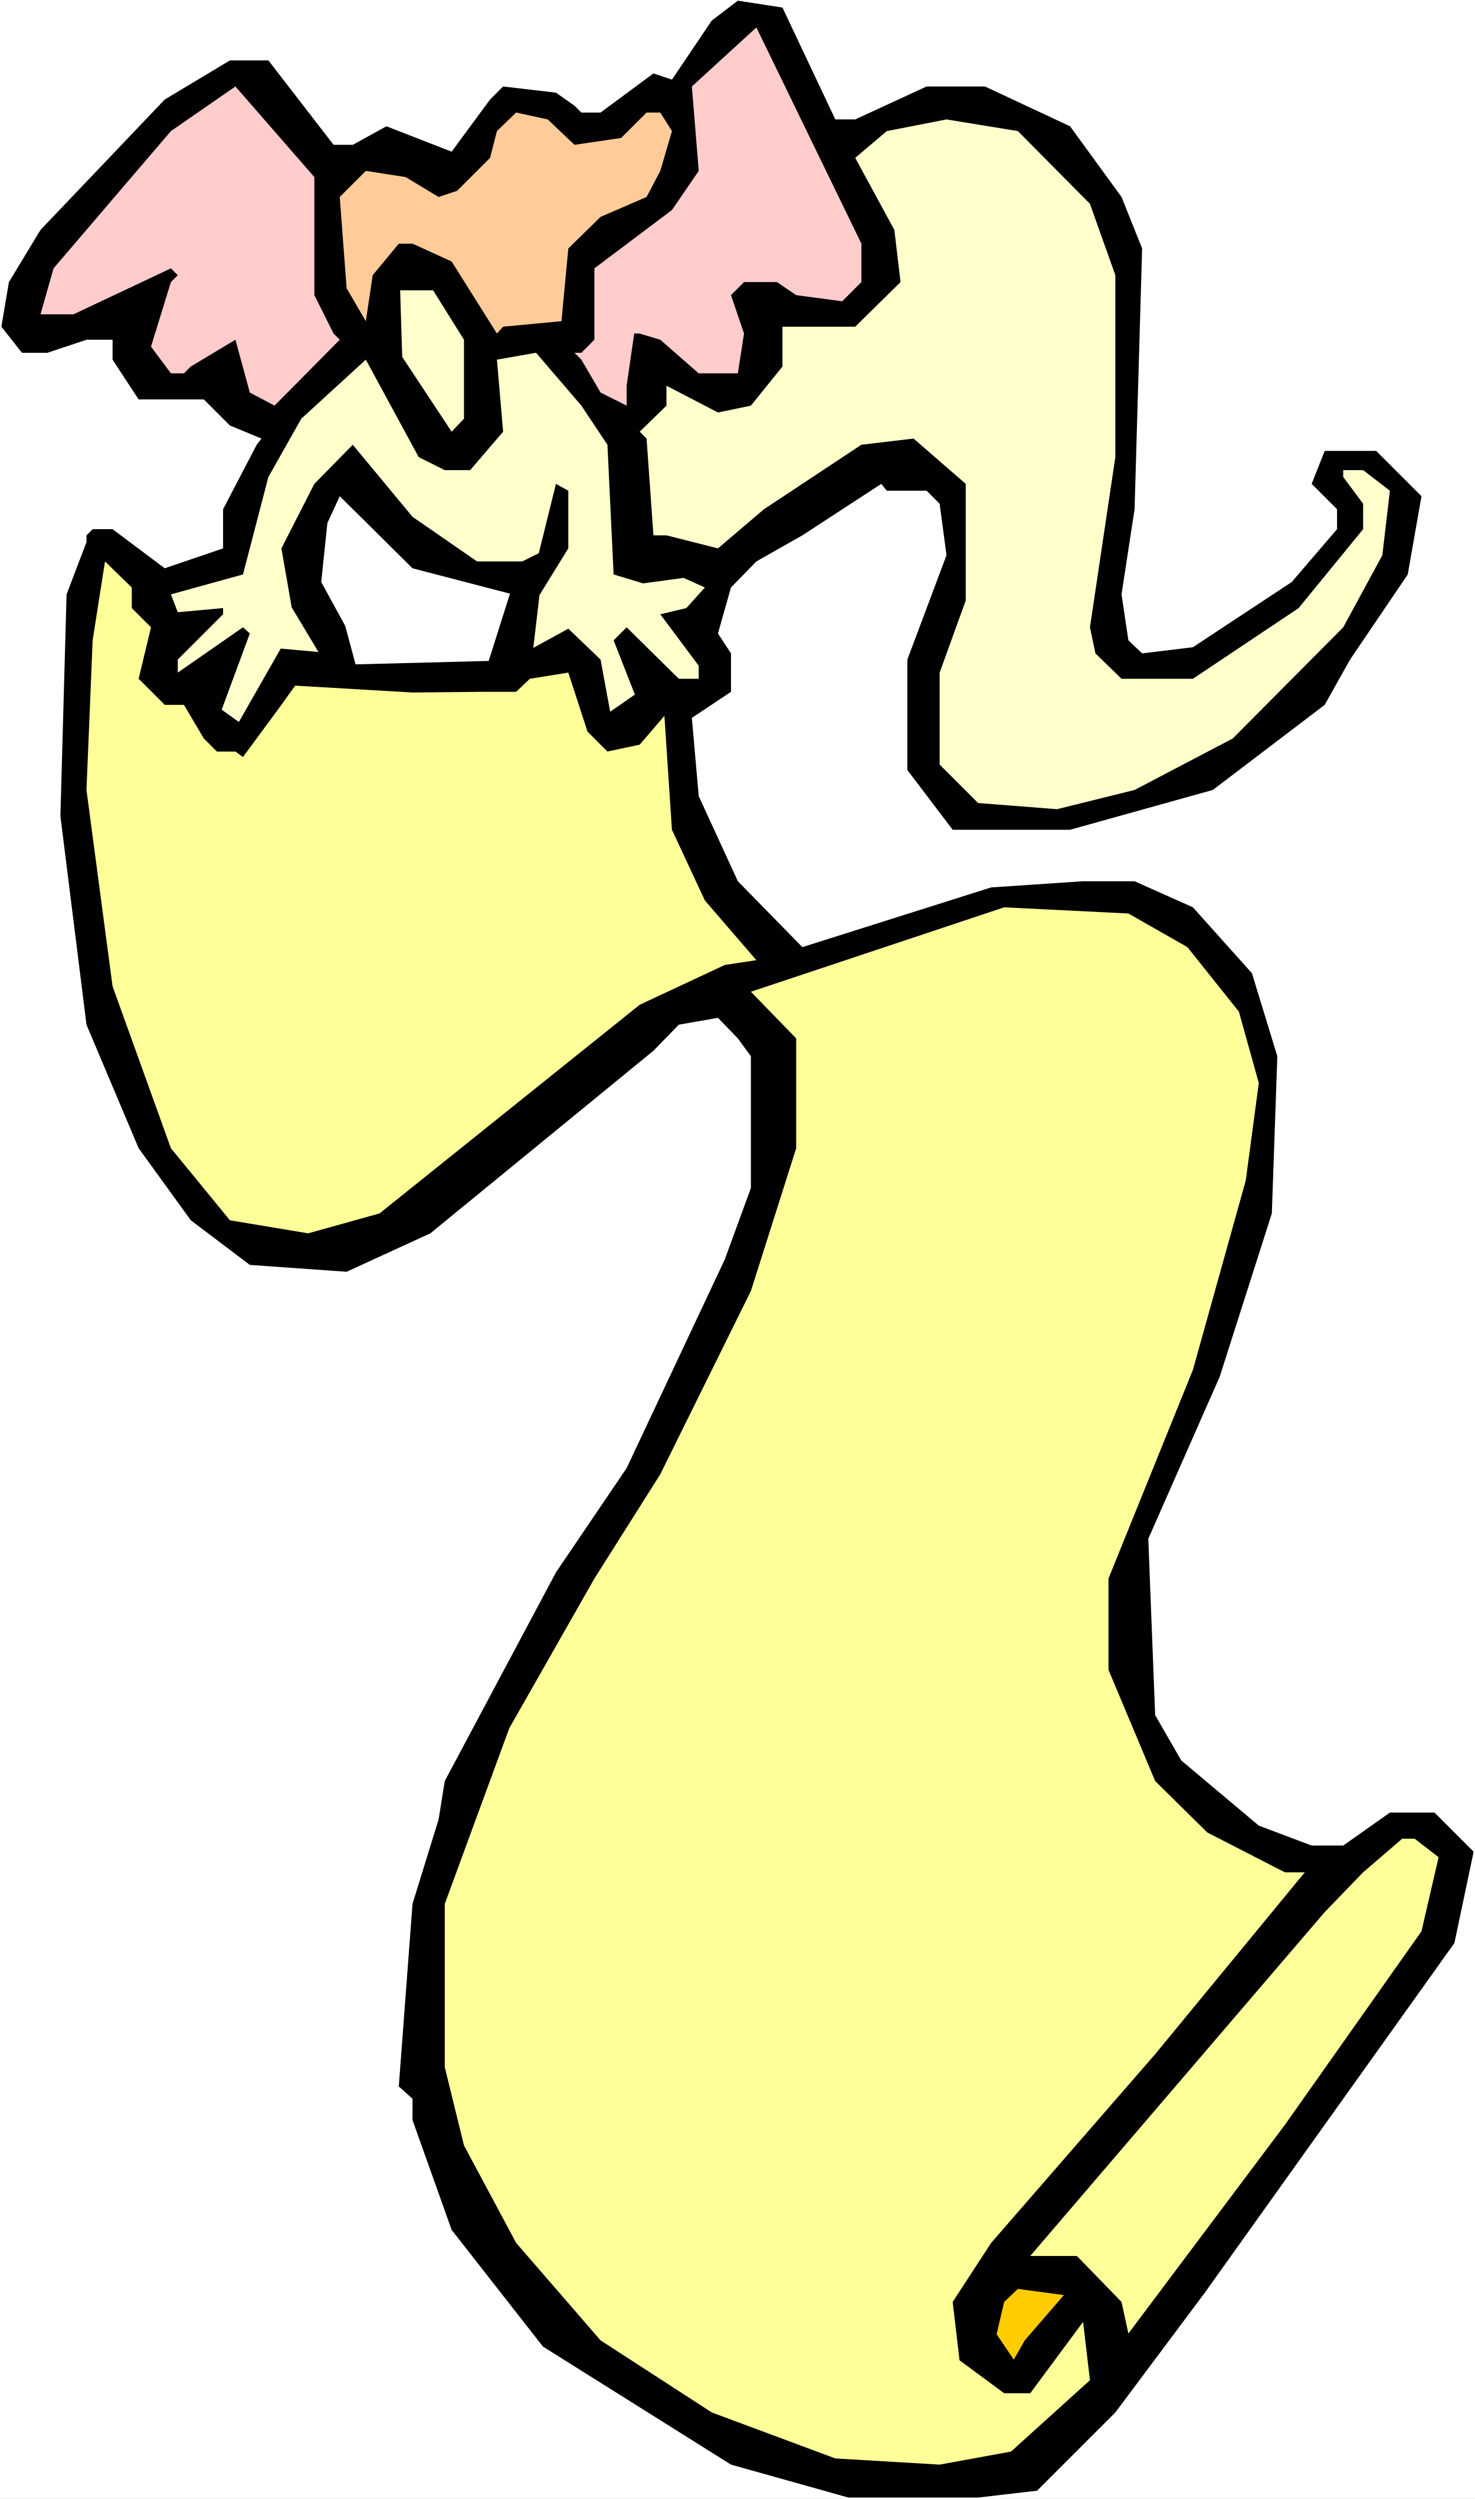 <?xml version="1.0" encoding="UTF-8" standalone="no"?>
<svg
   version="1.0"
   width="91.875mm"
   height="155.668mm"
   id="svg13"
   sodipodi:docname="Carrying Scroll 05.wmf"
   xmlns:inkscape="http://www.inkscape.org/namespaces/inkscape"
   xmlns:sodipodi="http://sodipodi.sourceforge.net/DTD/sodipodi-0.dtd"
   xmlns="http://www.w3.org/2000/svg"
   xmlns:svg="http://www.w3.org/2000/svg">
  <rect width="100%" height="100%" fill="#808080" stroke="none"/>
  <sodipodi:namedview
     id="namedview13"
     pagecolor="#ffffff"
     bordercolor="#000000"
     borderopacity="0.25"
     inkscape:showpageshadow="2"
     inkscape:pageopacity="0.0"
     inkscape:pagecheckerboard="0"
     inkscape:deskcolor="#d1d1d1"
     inkscape:document-units="mm" />
  <defs
     id="defs1">
    <pattern
       id="WMFhbasepattern"
       patternUnits="userSpaceOnUse"
       width="6"
       height="6"
       x="0"
       y="0" />
  </defs>
  <path
     style="fill:#ffffff;fill-opacity:1;fill-rule:evenodd;stroke:none"
     d="M 0,588.353 H 347.244 V 0 H 0 Z"
     id="path1" />
  <path
     style="fill:#000000;fill-opacity:1;fill-rule:evenodd;stroke:none"
     d="m 196.648,28.117 h 4.686 l 16.805,-7.756 h 13.735 l 20.036,9.372 12.119,16.644 4.848,12.119 -1.777,61.405 -3.07,20.037 1.616,10.827 3.232,3.07 11.957,-1.454 23.268,-15.351 10.665,-12.443 v -4.686 l -5.979,-5.979 3.07,-7.756 h 12.119 l 10.665,10.665 -3.232,18.421 -13.573,20.037 -5.979,10.665 -26.338,20.037 -33.61,9.372 h -27.631 l -10.665,-14.058 v -26.016 l 9.21,-24.562 -1.616,-12.119 -3.07,-3.07 h -9.372 l -1.293,-1.616 -18.582,12.119 -10.826,6.14 -5.979,6.14 -3.07,10.827 3.07,4.686 v 9.049 l -9.21,6.14 1.616,18.421 9.21,20.037 15.189,15.513 44.436,-14.058 21.652,-1.454 h 12.119 l 13.735,6.14 13.896,15.513 5.979,19.553 -1.293,37.004 -12.28,38.459 -16.805,38.136 1.616,41.529 6.14,10.665 18.259,15.351 12.442,4.686 h 7.433 l 10.988,-7.756 h 10.503 l 9.21,9.211 -4.524,21.492 -58.817,82.411 -21.006,28.117 -18.421,18.421 -13.896,1.616 h -30.539 l -27.631,-7.756 -44.274,-27.794 -21.491,-27.47 -9.21,-25.855 v -5.009 l -3.232,-2.909 3.232,-42.983 6.14,-19.876 1.454,-9.049 26.177,-49.124 16.643,-24.562 23.107,-49.124 6.14,-16.805 v -31.026 l -3.07,-4.201 -4.686,-4.848 -9.21,1.616 -5.979,6.14 -52.515,42.983 L 81.6,299.428 58.817,297.812 44.92,287.309 32.64,270.342 l -12.28,-29.086 -6.14,-49.124 1.454,-52.194 4.686,-12.281 v -1.616 l 1.454,-1.454 h 4.686 l 12.28,9.211 13.735,-4.686 v -9.211 l 7.918,-15.19 1.131,-1.454 -7.433,-3.07 -6.14,-6.14 H 32.64 l -6.14,-9.372 v -4.686 h -6.14 l -9.21,3.07 H 5.171 L 0.323,76.917 2.101,66.414 9.533,54.133 38.78,23.431 54.131,14.22 h 9.049 l 15.35,19.876 h 4.524 l 7.918,-4.363 15.35,5.979 9.049,-12.281 3.07,-3.07 12.442,1.454 4.363,3.07 1.616,1.616 h 4.524 l 12.442,-9.211 4.363,1.454 9.372,-13.897 6.14,-4.686 10.503,1.616 z"
     id="path2" />
  <path
     style="fill:#ffcccc;fill-opacity:1;fill-rule:evenodd;stroke:none"
     d="m 202.788,66.414 -4.524,4.525 -10.826,-1.454 -4.524,-3.07 h -7.756 l -3.07,3.07 3.07,9.049 -1.454,9.372 h -9.21 l -9.049,-7.918 -4.848,-1.454 h -1.293 l -1.777,12.281 v 4.686 l -6.14,-3.07 -4.524,-7.756 -1.616,-1.616 h 1.616 l 3.07,-3.07 V 63.182 l 18.259,-13.735 6.302,-9.211 -1.616,-19.876 15.189,-13.897 24.722,50.901 z"
     id="path3" />
  <path
     style="fill:#ffcccc;fill-opacity:1;fill-rule:evenodd;stroke:none"
     d="m 74.006,69.484 4.524,9.049 1.454,1.454 -15.35,15.513 -5.817,-3.07 -3.393,-12.443 -10.503,6.302 -1.616,1.616 h -3.07 l -4.686,-6.302 4.686,-15.19 1.616,-1.616 -1.616,-1.616 -22.945,10.827 H 9.533 L 12.604,63.182 40.234,30.864 55.423,20.36 74.006,41.691 Z"
     id="path4" />
  <path
     style="fill:#ffcc99;fill-opacity:1;fill-rule:evenodd;stroke:none"
     d="m 135.246,34.096 10.988,-1.616 5.979,-5.979 h 3.232 l 2.747,4.363 -2.747,9.372 -3.232,6.14 -10.826,4.686 -7.594,7.433 -1.616,17.129 -13.735,1.293 -1.454,1.616 -10.665,-16.967 -9.21,-4.201 H 93.88 L 87.74,64.798 86.124,75.625 81.6,67.868 79.984,46.377 l 6.14,-6.14 9.372,1.454 7.756,4.686 4.363,-1.454 7.756,-7.756 1.616,-6.302 4.524,-4.363 7.433,1.616 z"
     id="path5" />
  <path
     style="fill:#ffffcc;fill-opacity:1;fill-rule:evenodd;stroke:none"
     d="m 256.596,47.993 5.979,16.805 v 42.822 l -5.979,40.075 1.293,6.14 6.14,5.979 h 16.805 l 24.884,-16.644 15.189,-18.583 v -5.979 l -4.686,-6.302 v -1.616 h 4.686 l 6.302,4.848 -1.777,15.19 -9.21,16.967 -26.015,26.178 -23.107,12.119 -18.259,4.525 -18.582,-1.454 -9.049,-9.049 V 158.359 l 6.14,-16.967 v -27.47 l -12.28,-10.665 -12.28,1.454 -22.945,15.19 -10.826,9.211 -12.119,-3.07 h -3.07 l -1.616,-22.784 -1.616,-1.616 6.302,-6.14 v -4.686 l 12.119,6.302 7.756,-1.616 7.433,-9.211 v -9.372 h 17.128 l 10.665,-10.503 -1.454,-12.281 -9.21,-16.967 7.433,-6.302 14.058,-2.747 16.805,2.747 z"
     id="path6" />
  <path
     style="fill:#ffffcc;fill-opacity:1;fill-rule:evenodd;stroke:none"
     d="M 109.231,79.988 V 98.571 L 106.322,101.641 94.688,84.027 94.204,68.353 h 7.756 z"
     id="path7" />
  <path
     style="fill:#ffffcc;fill-opacity:1;fill-rule:evenodd;stroke:none"
     d="m 143.002,104.711 1.454,30.541 6.948,2.101 9.533,-1.293 5.009,2.262 -4.363,4.848 -6.14,1.454 9.049,12.119 v 3.07 h -4.686 l -12.28,-12.119 -3.07,3.07 5.009,12.766 -5.817,4.04 -2.262,-12.281 -7.594,-7.272 -8.241,4.525 1.454,-12.443 6.787,-10.988 v -13.574 l -2.909,-1.616 -4.04,16.321 -3.878,1.939 h -10.665 l -15.189,-10.503 -14.058,-16.967 -9.049,9.211 -7.756,15.19 2.424,13.897 6.302,10.503 -8.887,-0.808 -9.857,17.29 -4.04,-2.909 6.625,-17.937 -1.616,-1.454 -15.35,10.665 v -3.07 l 10.665,-10.665 v -1.454 l -10.665,0.97 -1.616,-4.201 16.966,-4.686 5.979,-22.946 7.756,-13.735 15.189,-13.897 12.442,22.946 6.14,3.07 h 5.979 l 7.756,-9.049 -1.454,-16.967 9.21,-1.616 10.665,12.443 z"
     id="path8" />
  <path
     style="fill:#ffffff;fill-opacity:1;fill-rule:evenodd;stroke:none"
     d="m 120.057,139.776 -5.009,15.836 -31.347,0.808 -2.424,-9.049 -5.655,-10.342 1.454,-13.897 2.909,-6.302 17.128,16.967 z"
     id="path9" />
  <path
     style="fill:#ffff99;fill-opacity:1;fill-rule:evenodd;stroke:none"
     d="m 31.024,143.17 4.524,4.525 -2.909,12.119 6.14,6.14 h 4.524 l 4.686,7.918 3.07,3.07 h 4.363 l 1.777,1.293 9.049,-12.281 3.232,-4.525 27.631,1.616 16.643,-0.162 h 7.756 l 3.232,-3.07 9.049,-1.454 4.524,13.897 4.686,4.686 7.594,-1.616 5.817,-6.787 1.777,26.824 7.756,16.644 12.119,14.058 -7.433,1.131 -20.036,9.372 -61.24,49.124 -16.805,4.686 -18.421,-3.07 -13.896,-16.967 -13.735,-38.136 -6.14,-46.215 1.454,-35.227 2.909,-18.583 6.302,6.14 z"
     id="path10" />
  <path
     style="fill:#ffff99;fill-opacity:1;fill-rule:evenodd;stroke:none"
     d="m 279.541,222.996 12.119,15.19 4.686,16.805 -3.07,22.946 -12.442,44.599 -19.875,49.124 v 21.492 l 10.988,26.178 12.28,12.119 18.259,9.372 h 4.686 l -35.225,42.822 -38.619,44.438 -9.049,13.897 1.616,13.735 10.503,7.756 h 6.14 l 12.442,-16.805 1.616,13.735 -18.582,16.805 -16.805,3.07 -24.561,-1.454 -29.085,-10.827 -26.177,-16.967 -19.875,-22.946 -12.28,-22.946 -4.524,-18.421 v -38.459 l 15.189,-41.367 20.036,-35.227 15.512,-24.562 21.329,-43.145 10.665,-33.611 v -25.855 l -10.665,-10.988 59.625,-19.876 29.247,1.454 z"
     id="path11" />
  <path
     style="fill:#ffff99;fill-opacity:1;fill-rule:evenodd;stroke:none"
     d="m 338.68,437.266 -4.04,17.452 -32.155,45.569 -36.841,49.124 -1.616,-7.433 L 253.526,531.15 h -10.988 l 69.32,-80.957 9.049,-9.372 9.21,-7.918 h 2.909 z"
     id="path12" />
  <path
     style="fill:#ffcc00;fill-opacity:1;fill-rule:evenodd;stroke:none"
     d="m 241.245,551.026 -2.585,4.525 -4.04,-5.979 1.777,-7.595 3.232,-3.07 10.826,1.454 z"
     id="path13" />
</svg>
